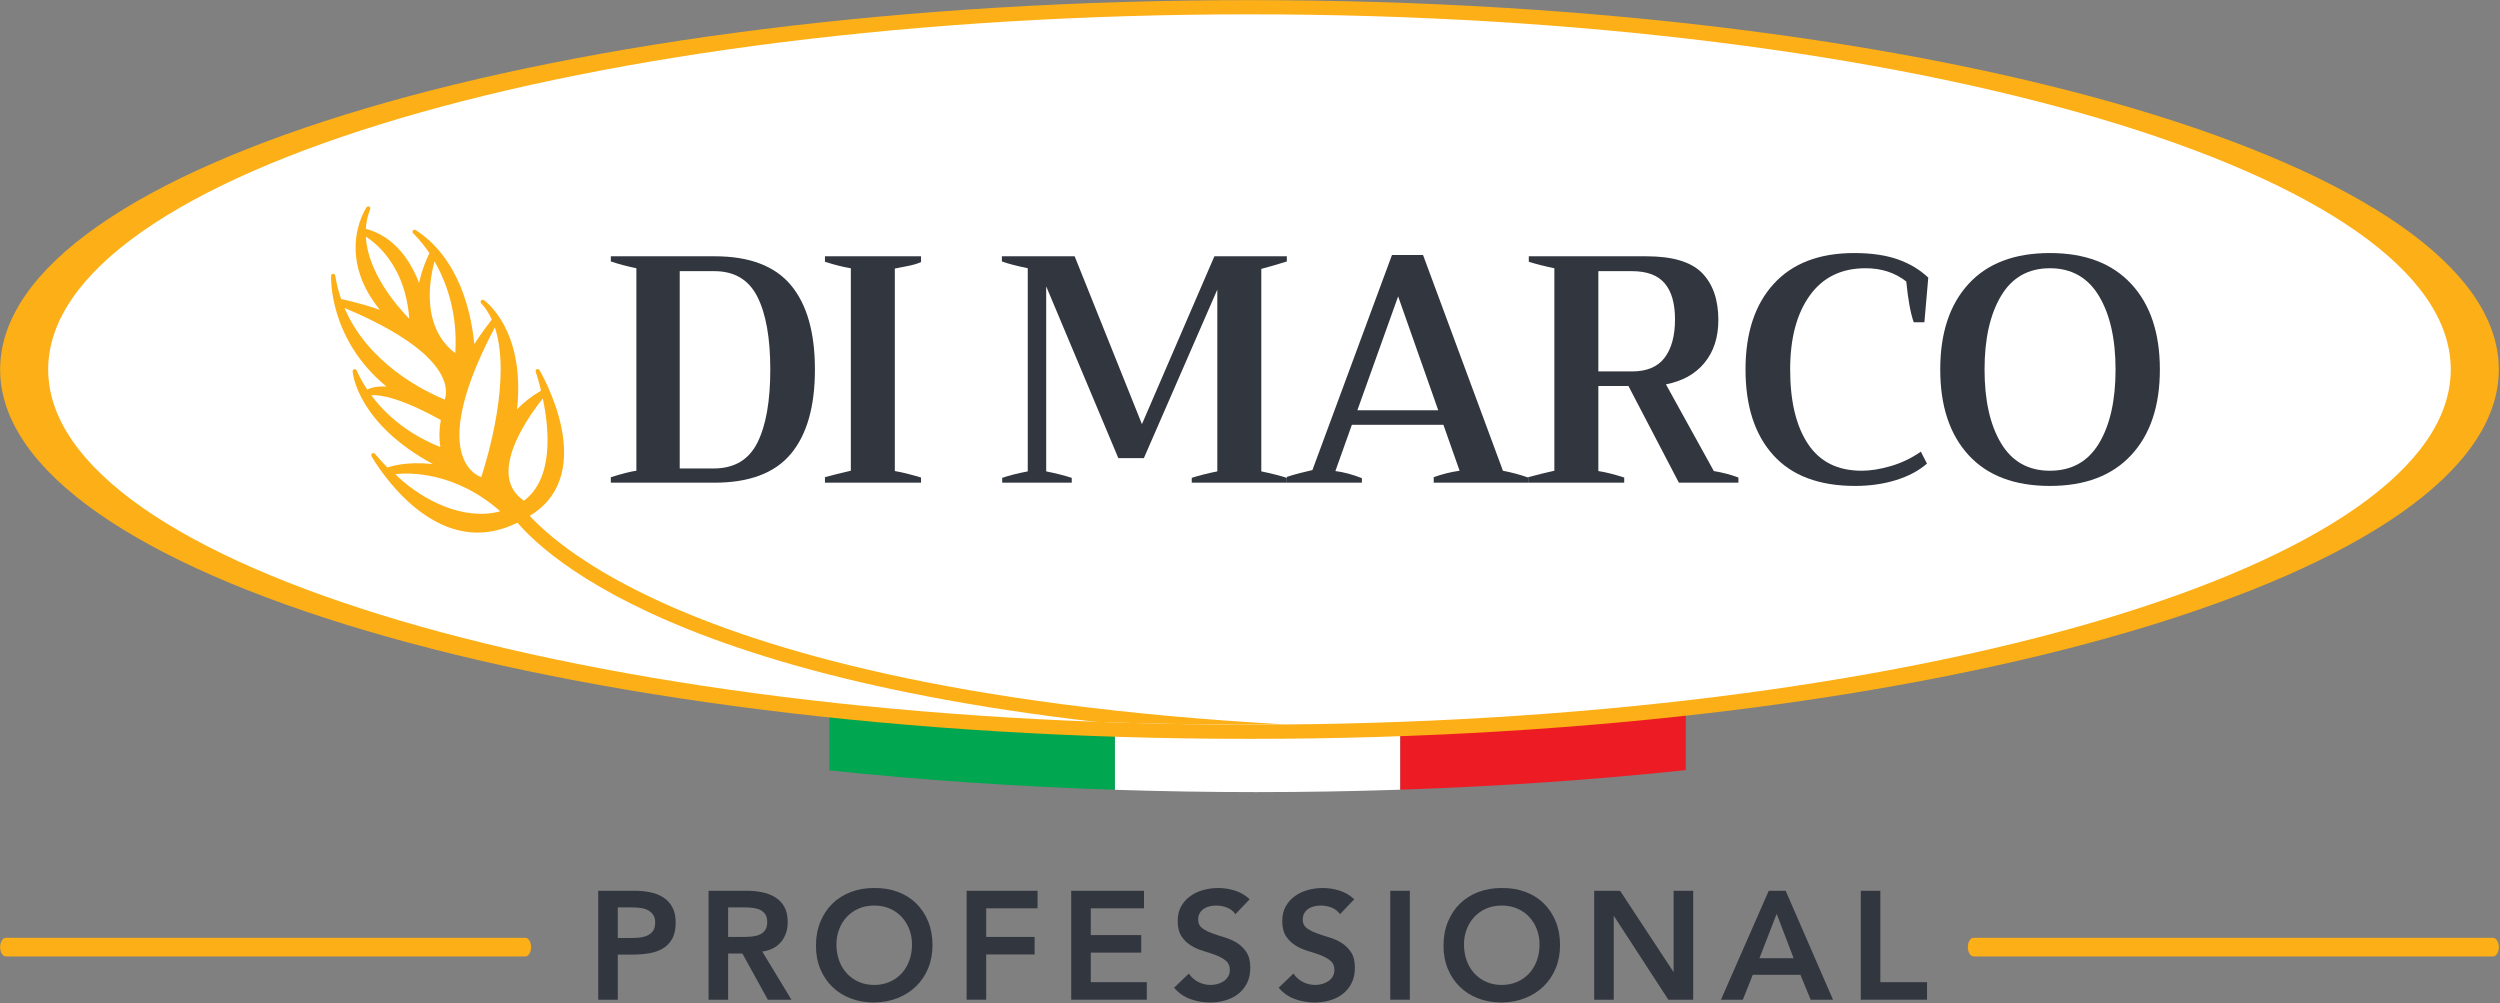 <svg xmlns="http://www.w3.org/2000/svg" xmlns:xlink="http://www.w3.org/1999/xlink" xmlns:serif="http://www.serif.com/" width="100%" height="100%" viewBox="0 0 1560 626" xml:space="preserve" style="fill-rule:evenodd;clip-rule:evenodd;stroke-linejoin:round;stroke-miterlimit:2;"><rect x="0" y="0" width="1560" height="626" fill="#808080" stroke="none"/>    <g transform="matrix(1,0,0,1,-973.667,-927.446)">        <g transform="matrix(4.167,0,0,4.167,0,0)">            <g transform="matrix(1,0,0,1,312.334,365.794)">                <path d="M0,-2.79L-77.796,-2.79C-78.269,-2.79 -78.654,-2.166 -78.654,-1.395C-78.654,-0.624 -78.269,0 -77.796,0L0,0C0.474,0 0.858,-0.624 0.858,-1.395C0.858,-2.166 0.474,-2.79 0,-2.79" style="fill:rgb(252,175,22);fill-rule:nonzero;"></path>            </g>        </g>        <g transform="matrix(4.167,0,0,4.167,0,0)">            <g transform="matrix(1,0,0,1,606.996,365.794)">                <path d="M0,-2.79L-77.797,-2.79C-78.27,-2.79 -78.654,-2.166 -78.654,-1.395C-78.654,-0.624 -78.27,0 -77.797,0L0,0C0.474,0 0.858,-0.624 0.858,-1.395C0.858,-2.166 0.474,-2.79 0,-2.79" style="fill:rgb(252,175,22);fill-rule:nonzero;"></path>            </g>        </g>        <g transform="matrix(4.167,0,0,4.167,0,0)">            <g transform="matrix(1,0,0,1,327.94,365.2)">                <path d="M0,-2.165C0.418,-2.165 0.851,-2.18 1.301,-2.211C1.75,-2.242 2.164,-2.334 2.544,-2.487C2.923,-2.64 3.234,-2.871 3.474,-3.179C3.715,-3.486 3.834,-3.916 3.834,-4.469C3.834,-4.976 3.726,-5.38 3.509,-5.679C3.292,-5.979 3.013,-6.208 2.672,-6.37C2.332,-6.532 1.952,-6.634 1.533,-6.681C1.115,-6.727 0.712,-6.75 0.325,-6.75L-1.766,-6.75L-1.766,-2.165L0,-2.165ZM-4.695,-9.239L0.837,-9.239C1.627,-9.239 2.39,-9.161 3.126,-9.008C3.861,-8.855 4.508,-8.597 5.066,-8.236C5.624,-7.875 6.069,-7.391 6.402,-6.785C6.734,-6.177 6.902,-5.422 6.902,-4.515C6.902,-3.486 6.723,-2.656 6.367,-2.027C6.011,-1.397 5.53,-0.909 4.926,-0.563C4.322,-0.219 3.621,0.016 2.824,0.138C2.025,0.262 1.193,0.323 0.325,0.323L-1.766,0.323L-1.766,7.074L-4.695,7.074L-4.695,-9.239Z" style="fill:rgb(50,54,63);fill-rule:nonzero;"></path>            </g>        </g>        <g transform="matrix(4.167,0,0,4.167,0,0)">            <g transform="matrix(1,0,0,1,344.973,365.362)">                <path d="M0,-2.489C0.418,-2.489 0.837,-2.507 1.255,-2.547C1.674,-2.585 2.057,-2.676 2.406,-2.822C2.754,-2.969 3.037,-3.191 3.254,-3.49C3.471,-3.79 3.578,-4.209 3.578,-4.746C3.578,-5.223 3.478,-5.607 3.276,-5.899C3.075,-6.19 2.813,-6.41 2.486,-6.555C2.162,-6.701 1.801,-6.796 1.407,-6.843C1.011,-6.889 0.628,-6.912 0.257,-6.912L-2.276,-6.912L-2.276,-2.489L0,-2.489ZM-5.205,-9.401L0.512,-9.401C1.302,-9.401 2.065,-9.328 2.801,-9.182C3.536,-9.035 4.191,-8.786 4.764,-8.433C5.337,-8.079 5.794,-7.604 6.136,-7.005C6.476,-6.406 6.646,-5.645 6.646,-4.724C6.646,-3.541 6.317,-2.549 5.659,-1.751C5,-0.952 4.059,-0.468 2.835,-0.299L7.204,6.912L3.672,6.912L-0.139,-0L-2.276,-0L-2.276,6.912L-5.205,6.912L-5.205,-9.401Z" style="fill:rgb(50,54,63);fill-rule:nonzero;"></path>            </g>        </g>        <g transform="matrix(4.167,0,0,4.167,0,0)">            <g transform="matrix(1,0,0,1,358.916,364.218)">                <path d="M0,-0.216C0,0.66 0.136,1.466 0.407,2.203C0.678,2.941 1.061,3.578 1.557,4.115C2.054,4.654 2.645,5.076 3.336,5.382C4.024,5.69 4.795,5.844 5.648,5.844C6.499,5.844 7.275,5.69 7.971,5.382C8.669,5.076 9.265,4.654 9.761,4.115C10.256,3.578 10.639,2.941 10.911,2.203C11.182,1.466 11.317,0.66 11.317,-0.216C11.317,-1.03 11.182,-1.79 10.911,-2.497C10.639,-3.203 10.256,-3.822 9.761,-4.352C9.265,-4.882 8.669,-5.297 7.971,-5.596C7.275,-5.896 6.499,-6.045 5.648,-6.045C4.795,-6.045 4.024,-5.896 3.336,-5.596C2.645,-5.297 2.054,-4.882 1.557,-4.352C1.061,-3.822 0.678,-3.203 0.407,-2.497C0.136,-1.79 0,-1.03 0,-0.216M-3.066,-0.032C-3.066,-1.337 -2.849,-2.524 -2.417,-3.591C-1.983,-4.658 -1.381,-5.568 -0.616,-6.322C0.152,-7.074 1.065,-7.654 2.128,-8.062C3.188,-8.468 4.354,-8.672 5.624,-8.672C6.91,-8.687 8.087,-8.499 9.157,-8.107C10.225,-7.716 11.147,-7.143 11.921,-6.391C12.696,-5.637 13.3,-4.732 13.734,-3.671C14.168,-2.612 14.385,-1.43 14.385,-0.123C14.385,1.151 14.168,2.311 13.734,3.356C13.3,4.401 12.696,5.299 11.921,6.052C11.147,6.804 10.225,7.392 9.157,7.814C8.087,8.236 6.91,8.455 5.624,8.471C4.354,8.471 3.188,8.267 2.128,7.86C1.065,7.452 0.152,6.877 -0.616,6.132C-1.381,5.387 -1.983,4.492 -2.417,3.447C-2.849,2.404 -3.066,1.244 -3.066,-0.032" style="fill:rgb(50,54,63);fill-rule:nonzero;"></path>            </g>        </g>        <g transform="matrix(4.167,0,0,4.167,0,0)">            <g transform="matrix(1,0,0,1,378.412,372.274)">                <path d="M0,-16.313L10.621,-16.313L10.621,-13.686L2.929,-13.686L2.929,-9.401L10.179,-9.401L10.179,-6.774L2.929,-6.774L2.929,0L0,0L0,-16.313Z" style="fill:rgb(50,54,63);fill-rule:nonzero;"></path>            </g>        </g>        <g transform="matrix(4.167,0,0,4.167,0,0)">            <g transform="matrix(1,0,0,1,394.075,372.274)">                <path d="M0,-16.313L10.899,-16.313L10.899,-13.686L2.929,-13.686L2.929,-9.677L10.482,-9.677L10.482,-7.051L2.929,-7.051L2.929,-2.627L11.317,-2.627L11.317,0L0,0L0,-16.313Z" style="fill:rgb(50,54,63);fill-rule:nonzero;"></path>            </g>        </g>        <g transform="matrix(4.167,0,0,4.167,0,0)">            <g transform="matrix(1,0,0,1,418.662,368.772)">                <path d="M0,-9.309C-0.311,-9.753 -0.725,-10.08 -1.244,-10.288C-1.763,-10.495 -2.309,-10.599 -2.882,-10.599C-3.222,-10.599 -3.553,-10.561 -3.869,-10.483C-4.187,-10.406 -4.473,-10.284 -4.73,-10.115C-4.985,-9.946 -5.191,-9.727 -5.346,-9.458C-5.5,-9.189 -5.578,-8.87 -5.578,-8.502C-5.578,-7.949 -5.384,-7.526 -4.997,-7.235C-4.61,-6.942 -4.129,-6.689 -3.556,-6.474C-2.983,-6.259 -2.356,-6.052 -1.674,-5.852C-0.993,-5.653 -0.365,-5.376 0.209,-5.023C0.782,-4.67 1.262,-4.201 1.65,-3.618C2.037,-3.033 2.23,-2.258 2.23,-1.29C2.23,-0.414 2.068,0.349 1.742,1.002C1.417,1.656 0.979,2.197 0.43,2.626C-0.121,3.056 -0.76,3.38 -1.488,3.595C-2.217,3.809 -2.983,3.917 -3.788,3.917C-4.811,3.917 -5.795,3.748 -6.74,3.409C-7.685,3.072 -8.499,2.504 -9.18,1.705L-6.973,-0.414C-6.615,0.123 -6.147,0.542 -5.566,0.842C-4.985,1.141 -4.37,1.29 -3.719,1.29C-3.378,1.29 -3.037,1.244 -2.696,1.152C-2.356,1.06 -2.045,0.922 -1.767,0.738C-1.488,0.553 -1.264,0.318 -1.092,0.034C-0.922,-0.25 -0.837,-0.576 -0.837,-0.944C-0.837,-1.543 -1.031,-2.005 -1.418,-2.327C-1.806,-2.65 -2.286,-2.922 -2.859,-3.145C-3.432,-3.367 -4.059,-3.578 -4.742,-3.778C-5.424,-3.978 -6.051,-4.251 -6.624,-4.597C-7.197,-4.942 -7.677,-5.402 -8.065,-5.979C-8.452,-6.555 -8.645,-7.326 -8.645,-8.295C-8.645,-9.139 -8.47,-9.869 -8.123,-10.483C-7.774,-11.098 -7.317,-11.608 -6.751,-12.016C-6.185,-12.423 -5.539,-12.726 -4.811,-12.926C-4.083,-13.126 -3.339,-13.226 -2.58,-13.226C-1.712,-13.226 -0.872,-13.095 -0.058,-12.833C0.755,-12.572 1.486,-12.143 2.137,-11.544L0,-9.309Z" style="fill:rgb(50,54,63);fill-rule:nonzero;"></path>            </g>        </g>        <g transform="matrix(4.167,0,0,4.167,0,0)">            <g transform="matrix(1,0,0,1,434.323,368.772)">                <path d="M0,-9.309C-0.311,-9.753 -0.725,-10.08 -1.244,-10.288C-1.763,-10.495 -2.309,-10.599 -2.882,-10.599C-3.223,-10.599 -3.553,-10.561 -3.869,-10.483C-4.187,-10.406 -4.473,-10.284 -4.73,-10.115C-4.986,-9.946 -5.191,-9.727 -5.346,-9.458C-5.5,-9.189 -5.578,-8.87 -5.578,-8.502C-5.578,-7.949 -5.384,-7.526 -4.997,-7.235C-4.61,-6.942 -4.129,-6.689 -3.556,-6.474C-2.983,-6.259 -2.356,-6.052 -1.674,-5.852C-0.993,-5.653 -0.365,-5.376 0.208,-5.023C0.781,-4.67 1.262,-4.201 1.65,-3.618C2.037,-3.033 2.23,-2.258 2.23,-1.29C2.23,-0.414 2.068,0.349 1.742,1.002C1.417,1.656 0.979,2.197 0.43,2.626C-0.121,3.056 -0.76,3.38 -1.488,3.595C-2.217,3.809 -2.983,3.917 -3.788,3.917C-4.811,3.917 -5.795,3.748 -6.74,3.409C-7.685,3.072 -8.499,2.504 -9.18,1.705L-6.973,-0.414C-6.615,0.123 -6.147,0.542 -5.566,0.842C-4.986,1.141 -4.37,1.29 -3.719,1.29C-3.379,1.29 -3.037,1.244 -2.696,1.152C-2.356,1.06 -2.045,0.922 -1.767,0.738C-1.488,0.553 -1.264,0.318 -1.092,0.034C-0.922,-0.25 -0.837,-0.576 -0.837,-0.944C-0.837,-1.543 -1.031,-2.005 -1.418,-2.327C-1.806,-2.65 -2.286,-2.922 -2.859,-3.145C-3.432,-3.367 -4.059,-3.578 -4.742,-3.778C-5.424,-3.978 -6.051,-4.251 -6.624,-4.597C-7.197,-4.942 -7.678,-5.402 -8.065,-5.979C-8.452,-6.555 -8.645,-7.326 -8.645,-8.295C-8.645,-9.139 -8.47,-9.869 -8.123,-10.483C-7.774,-11.098 -7.317,-11.608 -6.751,-12.016C-6.185,-12.423 -5.539,-12.726 -4.811,-12.926C-4.083,-13.126 -3.339,-13.226 -2.58,-13.226C-1.712,-13.226 -0.872,-13.095 -0.058,-12.833C0.755,-12.572 1.486,-12.143 2.137,-11.544L0,-9.309Z" style="fill:rgb(50,54,63);fill-rule:nonzero;"></path>            </g>        </g>        <g transform="matrix(4.167,0,0,4.167,0,0)">            <g transform="matrix(1,0,0,1,0,132.959)">                <rect x="441.852" y="223.002" width="2.929" height="16.313" style="fill:rgb(50,54,63);"></rect>            </g>        </g>        <g transform="matrix(4.167,0,0,4.167,0,0)">            <g transform="matrix(1,0,0,1,452.89,364.218)">                <path d="M0,-0.216C0,0.66 0.136,1.466 0.407,2.203C0.678,2.941 1.061,3.578 1.557,4.115C2.054,4.654 2.645,5.076 3.336,5.382C4.024,5.69 4.795,5.844 5.648,5.844C6.499,5.844 7.275,5.69 7.971,5.382C8.669,5.076 9.265,4.654 9.761,4.115C10.256,3.578 10.639,2.941 10.911,2.203C11.182,1.466 11.317,0.66 11.317,-0.216C11.317,-1.03 11.182,-1.79 10.911,-2.497C10.639,-3.203 10.256,-3.822 9.761,-4.352C9.265,-4.882 8.669,-5.297 7.971,-5.596C7.275,-5.896 6.499,-6.045 5.648,-6.045C4.795,-6.045 4.024,-5.896 3.336,-5.596C2.645,-5.297 2.054,-4.882 1.557,-4.352C1.061,-3.822 0.678,-3.203 0.407,-2.497C0.136,-1.79 0,-1.03 0,-0.216M-3.066,-0.032C-3.066,-1.337 -2.849,-2.524 -2.417,-3.591C-1.983,-4.658 -1.381,-5.568 -0.616,-6.322C0.152,-7.074 1.065,-7.654 2.128,-8.062C3.188,-8.468 4.354,-8.672 5.624,-8.672C6.91,-8.687 8.087,-8.499 9.157,-8.107C10.225,-7.716 11.147,-7.143 11.921,-6.391C12.696,-5.637 13.3,-4.732 13.734,-3.671C14.168,-2.612 14.385,-1.43 14.385,-0.123C14.385,1.151 14.168,2.311 13.734,3.356C13.3,4.401 12.696,5.299 11.921,6.052C11.147,6.804 10.225,7.392 9.157,7.814C8.087,8.236 6.91,8.455 5.624,8.471C4.354,8.471 3.188,8.267 2.128,7.86C1.065,7.452 0.152,6.877 -0.616,6.132C-1.381,5.387 -1.983,4.492 -2.417,3.447C-2.849,2.404 -3.066,1.244 -3.066,-0.032" style="fill:rgb(50,54,63);fill-rule:nonzero;"></path>            </g>        </g>        <g transform="matrix(4.167,0,0,4.167,0,0)">            <g transform="matrix(1,0,0,1,472.386,372.274)">                <path d="M0,-16.313L3.881,-16.313L11.852,-4.194L11.898,-4.194L11.898,-16.313L14.826,-16.313L14.826,0L11.108,0L2.974,-12.512L2.929,-12.512L2.929,0L0,0L0,-16.313Z" style="fill:rgb(50,54,63);fill-rule:nonzero;"></path>            </g>        </g>        <g transform="matrix(4.167,0,0,4.167,0,0)">            <g transform="matrix(1,0,0,1,502.248,362.182)">                <path d="M0,3.871L-2.533,-2.764L-5.113,3.871L0,3.871ZM-3.719,-6.221L-1.186,-6.221L5.902,10.092L2.556,10.092L1.023,6.36L-6.112,6.36L-7.6,10.092L-10.876,10.092L-3.719,-6.221Z" style="fill:rgb(50,54,63);fill-rule:nonzero;"></path>            </g>        </g>        <g transform="matrix(4.167,0,0,4.167,0,0)">            <g transform="matrix(1,0,0,1,512.31,372.274)">                <path d="M0,-16.313L2.929,-16.313L2.929,-2.627L9.923,-2.627L9.923,0L0,0L0,-16.313Z" style="fill:rgb(50,54,63);fill-rule:nonzero;"></path>            </g>        </g>        <g transform="matrix(4.167,0,0,4.167,0,0)">            <g transform="matrix(1,0,0,1,486.109,341.186)">                <path d="M0,-12.626L-57.509,-8.794L-128.26,-12.626L-85.507,-9.559L-85.507,-0.348C-78.556,-0.121 -71.495,0 -64.337,0C-57.038,0 -49.839,-0.125 -42.753,-0.362L-42.753,-9.436L0,-12.626Z" style="fill:white;fill-rule:nonzero;"></path>            </g>        </g>        <g transform="matrix(4.167,0,0,4.167,0,0)">            <g transform="matrix(0,1,1,0,385.365,313.322)">                <path d="M15.238,-27.516L24.607,-27.516C26.041,-13.92 27.03,0.399 27.516,15.238L18.305,15.238L15.238,-27.516Z" style="fill:rgb(0,166,80);fill-rule:nonzero;"></path>            </g>        </g>        <g transform="matrix(4.167,0,0,4.167,0,0)">            <g transform="matrix(0,1,1,0,467.674,313.315)">                <path d="M18.435,-24.319L27.508,-24.319C27.014,-9.484 26.017,4.839 24.575,18.435L15.245,18.435L18.435,-24.319Z" style="fill:rgb(237,28,36);fill-rule:nonzero;"></path>            </g>        </g>        <g transform="matrix(4.167,0,0,4.167,0,0)">            <g transform="matrix(1,0,0,1,422.979,233.709)">                <rect x="0" y="0" width="0.001" height="0.001" style="fill:rgb(245,130,31);"></rect>            </g>        </g>        <g transform="matrix(4.167,0,0,4.167,0,0)">            <g transform="matrix(1,0,0,1,422.979,323.04)">                <rect x="0" y="0" width="0.001" height="0.001" style="fill:rgb(111,0,0);"></rect>            </g>        </g>        <g transform="matrix(4.167,0,0,4.167,0,0)">            <g transform="matrix(0,-1,-1,0,420.767,90.813)">                <path d="M-187.087,-187.087C-217.635,-187.087 -242.399,-103.325 -242.399,0.001C-242.399,103.325 -217.635,187.087 -187.087,187.087C-156.539,187.087 -131.775,103.325 -131.775,0.001C-131.775,-103.325 -156.539,-187.087 -187.087,-187.087" style="fill:rgb(252,175,22);fill-rule:nonzero;"></path>            </g>        </g>        <g transform="matrix(4.167,0,0,4.167,0,0)">            <g transform="matrix(0,-1,-1,0,420.767,98.008)">                <path d="M-179.891,-179.891C-209.264,-179.891 -233.075,-99.351 -233.075,0C-233.075,99.351 -209.264,179.891 -179.891,179.891C-150.518,179.891 -126.707,99.351 -126.707,0C-126.707,-99.351 -150.518,-179.891 -179.891,-179.891" style="fill:white;fill-rule:nonzero;"></path>            </g>        </g>        <g transform="matrix(4.167,0,0,4.167,0,0)">            <g transform="matrix(1,0,0,1,340.534,263.077)">                <path d="M0,29.644C3.068,29.644 5.247,28.36 6.539,25.793C7.83,23.225 8.477,19.569 8.477,14.821C8.477,10.108 7.83,6.475 6.539,3.923C5.247,1.372 3.1,0.097 0.096,0.097L-5.086,0.097L-5.086,29.644L0,29.644ZM-15.403,30.951C-13.627,30.403 -12.352,30.08 -11.576,29.983L-11.576,-0.339C-12.869,-0.598 -14.145,-0.936 -15.403,-1.357L-15.403,-2.131L0.145,-2.131C5.343,-2.131 9.146,-0.694 11.552,2.18C13.958,5.054 15.161,9.267 15.161,14.821C15.161,20.376 13.958,24.59 11.552,27.464C9.146,30.339 5.328,31.775 0.096,31.775L-15.403,31.775L-15.403,30.951Z" style="fill:rgb(50,54,63);fill-rule:nonzero;"></path>            </g>        </g>        <g transform="matrix(4.167,0,0,4.167,0,0)">            <g transform="matrix(1,0,0,1,357.197,261.77)">                <path d="M0,32.258C1.033,31.968 2.325,31.646 3.875,31.289L3.875,0.968C2.81,0.806 1.517,0.484 0,-0.002L0,-0.824L14.387,-0.824L14.387,0.048C13.805,0.306 13.07,0.515 12.183,0.676C11.294,0.839 10.721,0.952 10.463,1.016L10.463,31.338C11.464,31.5 12.772,31.823 14.387,32.307L14.387,33.082L0,33.082L0,32.258Z" style="fill:rgb(50,54,63);fill-rule:nonzero;"></path>            </g>        </g>        <g transform="matrix(4.167,0,0,4.167,0,0)">            <g transform="matrix(1,0,0,1,383.739,261.672)">                <path d="M0,32.454C1.033,32.099 2.308,31.776 3.827,31.485L3.827,1.066C2.115,0.711 0.824,0.372 -0.048,0.049L-0.048,-0.726L10.85,-0.726L20.925,24.413L31.775,-0.726L42.625,-0.726L42.625,0.049C41.528,0.405 40.252,0.775 38.8,1.163L38.8,31.485C40.219,31.776 41.495,32.099 42.625,32.454L42.625,33.18L28.384,33.18L28.384,32.454C29.482,32.099 30.759,31.776 32.212,31.485L32.212,4.264L21.216,29.499L17.39,29.499L6.588,3.778L6.588,31.485C8.041,31.776 9.316,32.099 10.414,32.454L10.414,33.18L0,33.18L0,32.454Z" style="fill:rgb(50,54,63);fill-rule:nonzero;"></path>            </g>        </g>        <g transform="matrix(4.167,0,0,4.167,0,0)">            <g transform="matrix(1,0,0,1,449.035,271.602)">                <path d="M0,12.4L-6.006,-4.65L-12.11,12.4L0,12.4ZM13.465,22.475L13.465,23.25L-0.678,23.25L-0.678,22.426C0.548,21.975 1.841,21.651 3.197,21.458L0.775,14.579L-12.933,14.579L-15.403,21.506C-14.145,21.668 -12.821,22.023 -11.432,22.572L-11.432,23.25L-22.67,23.25L-22.67,22.378C-22.088,22.184 -21.418,21.991 -20.66,21.797C-19.901,21.603 -19.295,21.458 -18.843,21.361L-6.927,-10.85L-2.277,-10.85L9.688,21.458C11.011,21.716 12.27,22.056 13.465,22.475" style="fill:rgb(50,54,63);fill-rule:nonzero;"></path>            </g>        </g>        <g transform="matrix(4.167,0,0,4.167,0,0)">            <g transform="matrix(1,0,0,1,473.011,277.608)">                <path d="M0,0.582L5.037,0.582C7.265,0.582 8.895,-0.104 9.93,-1.477C10.963,-2.849 11.479,-4.762 11.479,-7.217C11.479,-9.606 10.963,-11.407 9.93,-12.618C8.895,-13.828 7.265,-14.434 5.037,-14.434L0,-14.434L0,0.582ZM20.974,16.47L20.974,17.244L12.061,17.244L4.504,2.761L0,2.761L0,15.5C1.065,15.662 2.357,15.985 3.874,16.47L3.874,17.244L-10.511,17.244L-10.511,16.42C-9.802,16.228 -9.082,16.042 -8.356,15.864C-7.629,15.687 -7.041,15.549 -6.588,15.452L-6.588,-14.87C-8.009,-15.161 -9.284,-15.483 -10.415,-15.839L-10.415,-16.662L7.169,-16.662C11.107,-16.662 13.893,-15.83 15.523,-14.168C17.154,-12.505 17.971,-10.155 17.971,-7.12C17.971,-4.536 17.284,-2.405 15.911,-0.726C14.538,0.953 12.61,2.035 10.122,2.519L17.292,15.5C18.648,15.727 19.875,16.05 20.974,16.47" style="fill:rgb(50,54,63);fill-rule:nonzero;"></path>            </g>        </g>        <g transform="matrix(4.167,0,0,4.167,0,0)">            <g transform="matrix(1,0,0,1,499.215,265.064)">                <path d="M0,25.671C-2.777,22.603 -4.166,18.325 -4.166,12.835C-4.166,7.378 -2.761,3.107 0.048,0.023C2.857,-3.06 6.878,-4.602 12.109,-4.602C14.659,-4.602 16.832,-4.287 18.624,-3.658C20.417,-3.028 21.942,-2.115 23.202,-0.921L22.62,5.763L21.022,5.763C20.538,4.375 20.166,2.341 19.908,-0.34C18.228,-1.664 16.195,-2.326 13.805,-2.326C10.188,-2.326 7.403,-0.961 5.449,1.767C3.494,4.496 2.519,8.185 2.519,12.835C2.519,17.582 3.406,21.296 5.182,23.976C6.958,26.657 9.639,27.996 13.223,27.996C14.547,27.996 16.009,27.762 17.607,27.294C19.206,26.826 20.699,26.107 22.088,25.139L23.008,26.931C21.78,27.996 20.231,28.82 18.358,29.401C16.485,29.982 14.45,30.273 12.255,30.273C6.862,30.273 2.776,28.74 0,25.671" style="fill:rgb(50,54,63);fill-rule:nonzero;"></path>            </g>        </g>        <g transform="matrix(4.167,0,0,4.167,0,0)">            <g transform="matrix(1,0,0,1,547.992,266.856)">                <path d="M0,22.087C1.647,19.344 2.469,15.662 2.469,11.043C2.469,6.459 1.638,2.785 -0.025,0.024C-1.688,-2.737 -4.134,-4.117 -7.363,-4.117C-10.593,-4.117 -13.03,-2.737 -14.677,0.024C-16.324,2.785 -17.148,6.459 -17.148,11.043C-17.148,15.662 -16.324,19.344 -14.677,22.087C-13.03,24.833 -10.593,26.204 -7.363,26.204C-4.102,26.204 -1.648,24.833 0,22.087M-19.546,23.856C-22.371,20.772 -23.784,16.502 -23.784,11.043C-23.784,5.587 -22.371,1.316 -19.546,-1.769C-16.72,-4.852 -12.659,-6.394 -7.363,-6.394C-2.1,-6.394 1.962,-4.852 4.819,-1.769C7.676,1.316 9.106,5.587 9.106,11.043C9.106,16.502 7.676,20.772 4.819,23.856C1.962,26.939 -2.1,28.481 -7.363,28.481C-12.659,28.481 -16.72,26.939 -19.546,23.856" style="fill:rgb(50,54,63);fill-rule:nonzero;"></path>            </g>        </g>        <g transform="matrix(4.167,0,0,4.167,0,0)">            <g transform="matrix(1,0,0,1,299.605,267.698)">                <path d="M0,21.815C-2.101,21.009 -6.858,18.775 -10.349,14.065C-9.021,13.954 -6.039,14.391 0.061,17.766C-0.191,19.239 -0.209,20.59 0,21.815M0.66,14.709C-2.607,13.362 -10.828,9.261 -14.356,0.985C-3.337,5.61 -0.103,9.645 0.647,12.248C0.967,13.357 0.833,14.19 0.66,14.709M8.158,3.891C10.689,11.479 7.001,23.639 6.124,26.317C5.988,26.259 5.85,26.201 5.712,26.144C5.092,25.817 4.179,25.128 3.548,23.735C2.302,20.984 2.124,15.314 8.158,3.891M-0.469,-5.253C0.998,-2.489 2.603,1.951 2.236,7.751C1.61,7.299 0.658,6.458 -0.139,5.091C-1.785,2.269 -2.027,-1.564 -0.885,-5.999C-0.746,-5.759 -0.606,-5.513 -0.469,-5.253M-11.164,-9.708C-10.513,-9.287 -9.382,-8.445 -8.24,-7.053C-6.75,-5.236 -4.975,-2.119 -4.661,2.611C-6.642,0.568 -10.88,-4.397 -11.164,-9.708M-6.758,25.87C-4.71,25.629 2.218,25.477 8.972,31.439C8.577,31.542 8.182,31.63 7.788,31.689C2.238,32.515 -3.543,29.076 -6.758,25.87M12.513,29.849C11.228,28.975 10.468,27.796 10.264,26.334C9.673,22.086 13.757,16.524 15.344,14.547C16.31,19.162 16.976,26.537 12.513,29.849M18.102,18.77C17.142,14.192 14.865,10.327 14.842,10.288C14.776,10.177 14.651,10.121 14.528,10.14C14.499,10.144 14.47,10.152 14.442,10.165C14.297,10.233 14.228,10.4 14.281,10.551C14.295,10.592 14.674,11.693 15.077,13.364C13.644,14.206 12.457,15.154 11.48,16.161C12.772,4.167 6.591,-0.136 6.51,-0.189C6.444,-0.234 6.366,-0.249 6.292,-0.238C6.22,-0.227 6.151,-0.191 6.101,-0.131C5.999,-0.011 6.003,0.167 6.111,0.282C6.768,0.986 7.289,1.811 7.704,2.721C7.209,3.352 6.207,4.674 5.08,6.4C4.638,1.829 2.91,-6.41 -3.695,-10.677C-3.761,-10.719 -3.837,-10.734 -3.909,-10.723C-3.987,-10.712 -4.06,-10.671 -4.111,-10.604C-4.209,-10.475 -4.192,-10.292 -4.071,-10.184C-4.057,-10.171 -2.931,-9.145 -1.638,-7.21C-2.015,-6.458 -2.746,-4.827 -3.19,-2.761C-4.514,-6.179 -6.897,-9.725 -11.16,-10.867C-11.102,-11.845 -10.901,-12.827 -10.509,-13.8C-10.449,-13.947 -10.511,-14.116 -10.651,-14.191C-10.712,-14.223 -10.779,-14.233 -10.843,-14.224C-10.926,-14.211 -11.004,-14.165 -11.055,-14.091C-11.115,-14.002 -12.526,-11.885 -12.682,-8.59C-12.799,-6.12 -12.188,-2.586 -9.069,1.258C-11.66,0.375 -13.895,-0.143 -14.865,-0.349C-15.245,-1.451 -15.547,-2.617 -15.742,-3.857C-15.767,-4.014 -15.906,-4.128 -16.064,-4.12C-16.075,-4.119 -16.085,-4.118 -16.095,-4.117C-16.24,-4.095 -16.351,-3.975 -16.36,-3.827C-16.367,-3.708 -16.77,5.608 -8.069,12.758C-8.658,12.728 -9.879,12.677 -10.946,13.212C-11.532,12.332 -12.073,11.377 -12.545,10.334C-12.602,10.206 -12.737,10.134 -12.874,10.155C-12.884,10.156 -12.895,10.158 -12.905,10.161C-13.052,10.198 -13.15,10.336 -13.138,10.486C-13.112,10.829 -12.403,18.243 -1.128,24.364C-5.144,23.943 -7.343,24.697 -7.943,24.881C-8.661,24.123 -9.287,23.413 -9.808,22.82C-9.88,22.739 -9.986,22.703 -10.088,22.718C-10.13,22.724 -10.171,22.739 -10.209,22.764C-10.339,22.846 -10.388,23.011 -10.326,23.152C-10.269,23.281 -3.084,36.048 7.311,34.5C9.288,34.206 11.328,33.407 13.368,32.13C17.752,29.525 19.389,24.905 18.102,18.77" style="fill:rgb(252,175,22);fill-rule:nonzero;"></path>            </g>        </g>        <g transform="matrix(4.167,0,0,4.167,0,0)">            <g transform="matrix(1,0,0,1,311.175,331.073)">                <path d="M0,-33.527L-1.75,-32.573C-1.175,-31.512 11.93,-9.037 86.518,-0.412C93.881,-0.141 101.382,0 108.994,0C110.949,0 112.895,-0.012 114.835,-0.031C16.645,-5.501 0.155,-33.247 0,-33.527" style="fill:rgb(252,175,22);fill-rule:nonzero;"></path>            </g>        </g>    </g></svg>